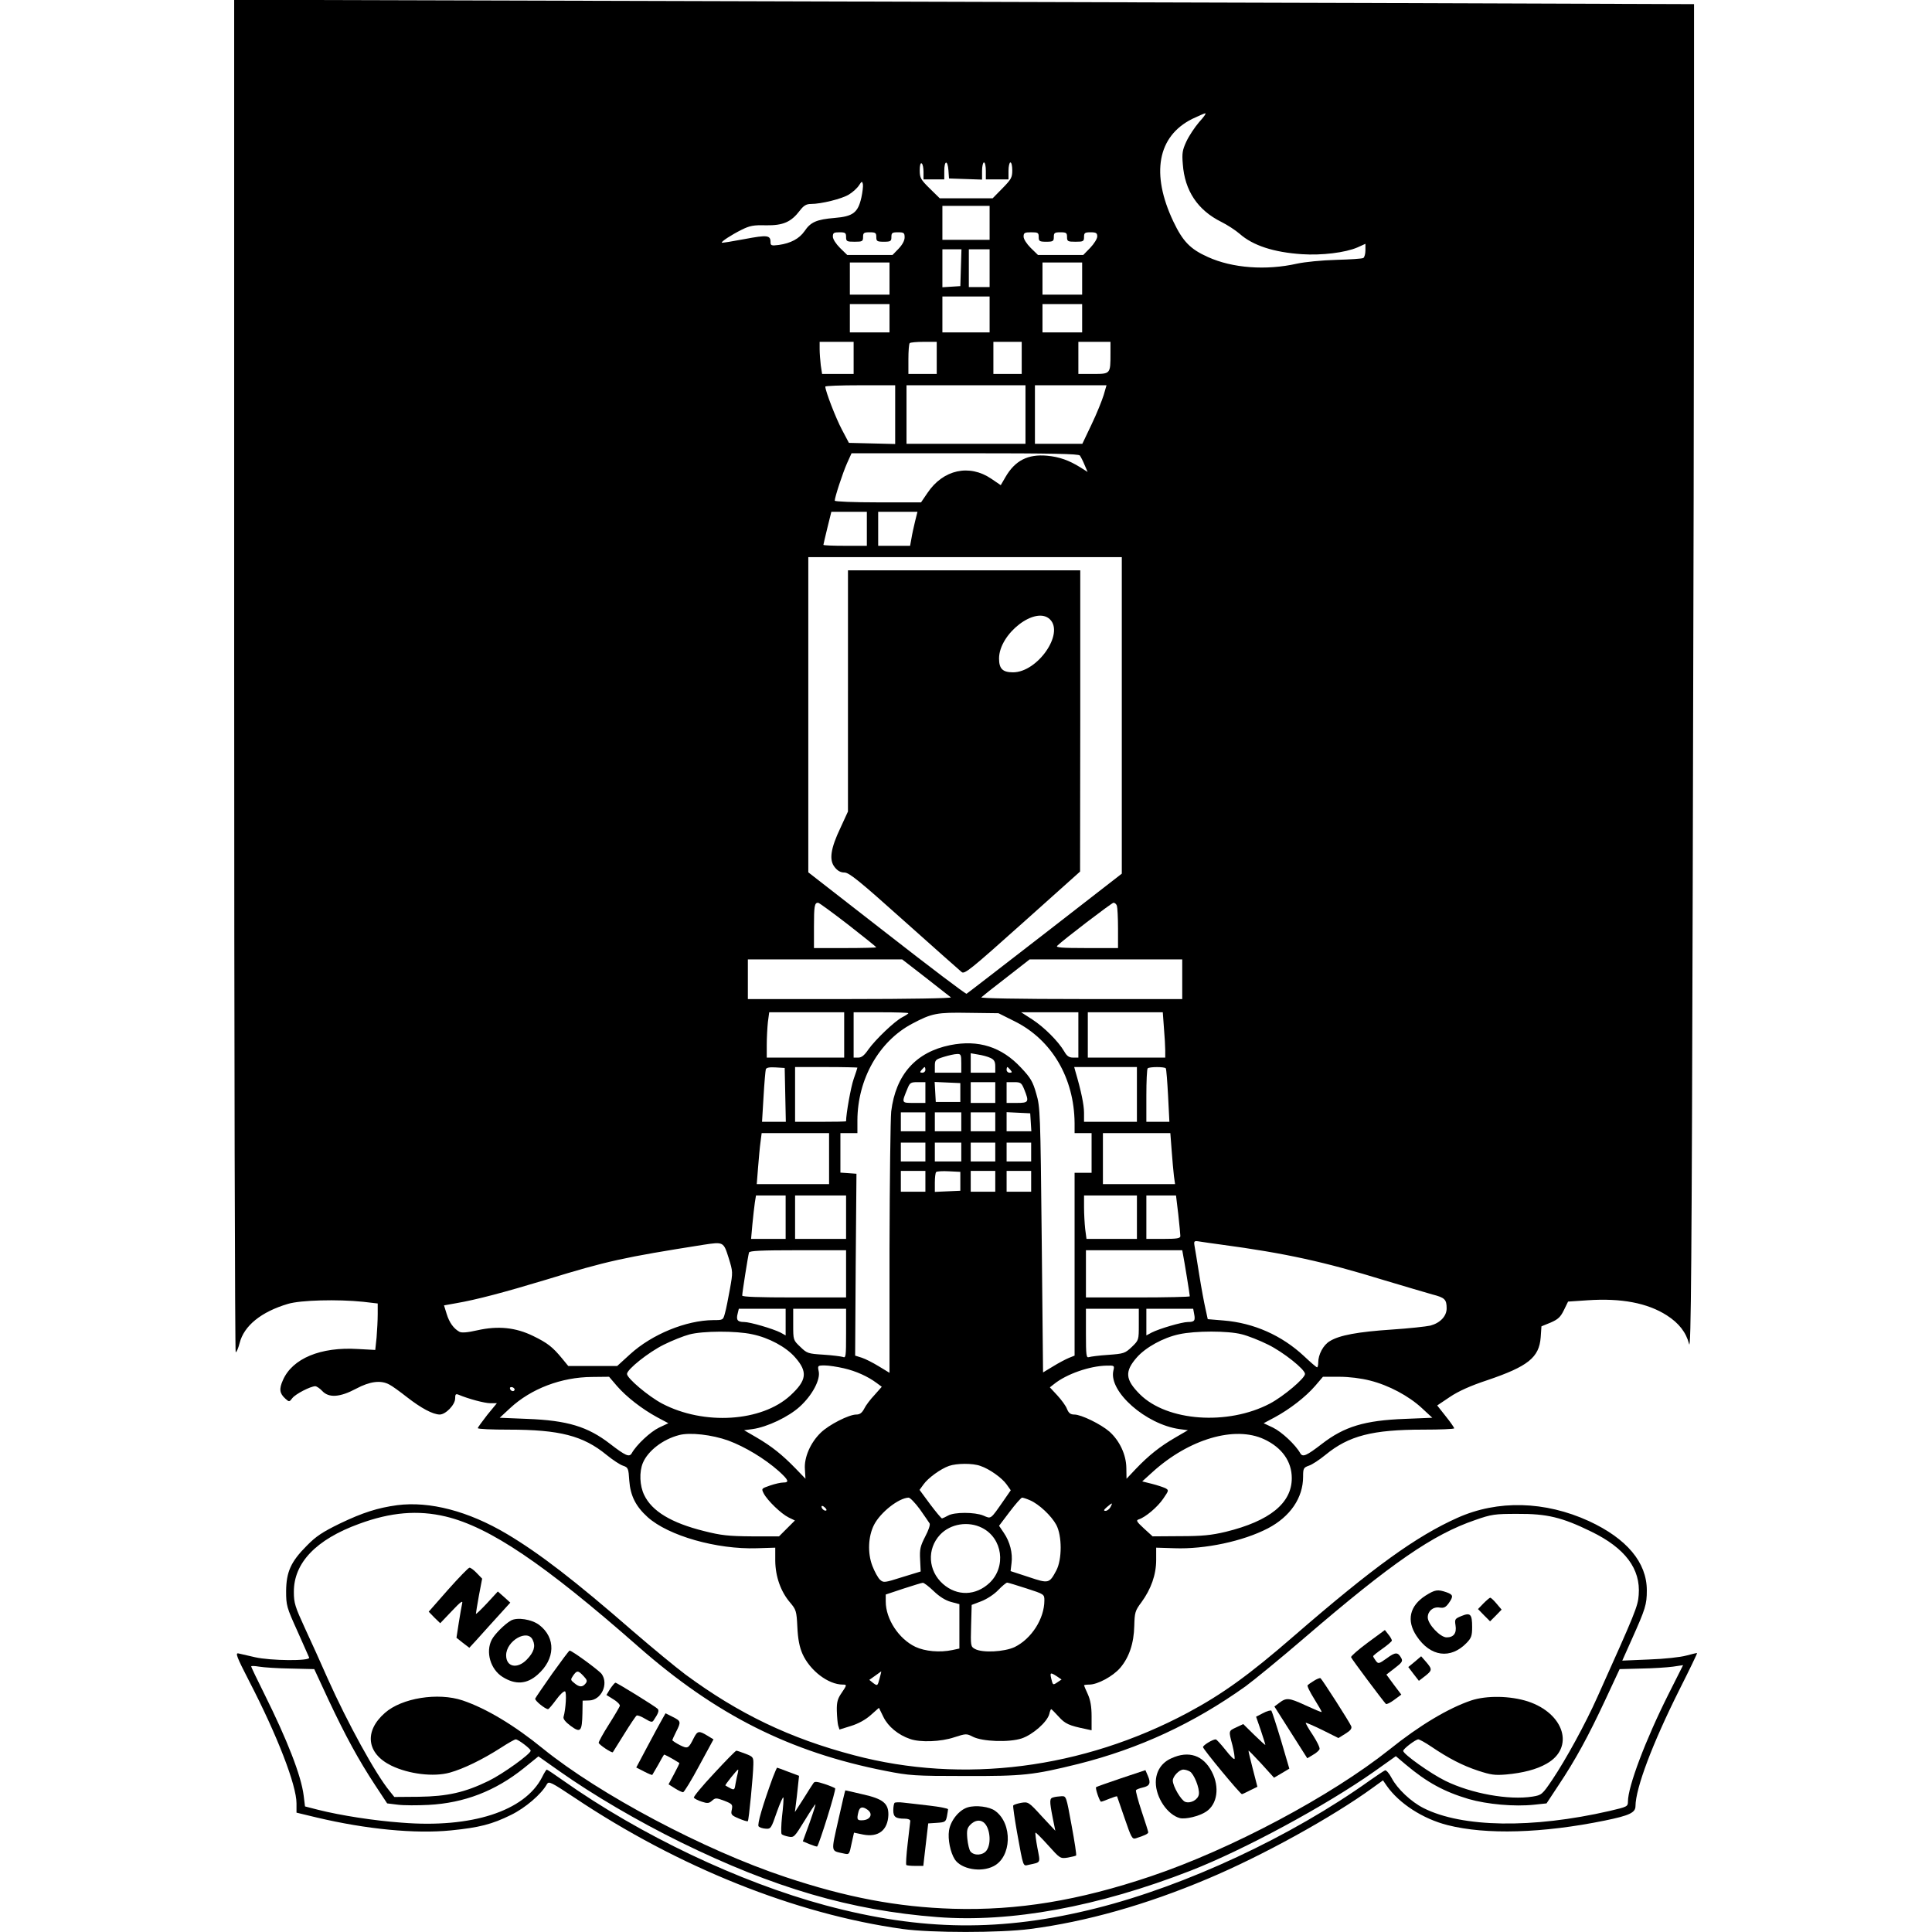 <?xml version="1.0" standalone="no"?>
<!DOCTYPE svg PUBLIC "-//W3C//DTD SVG 20010904//EN"
 "http://www.w3.org/TR/2001/REC-SVG-20010904/DTD/svg10.dtd">
<svg version="1.0" xmlns="http://www.w3.org/2000/svg"
 width="1023pt" height="1023pt" viewBox="0 0 1023 1023"
 preserveAspectRatio="xMidYMid meet">
<g transform="translate(0,1023) scale(0.1,-0.1)"
fill="#000000" stroke="none">
<path d="M1240 6651 c0 -1970 4 -3581 8 -3581 5 0 14 22 21 49 23 91 114 165
256 207 67 20 262 25 398 11 l77 -9 0 -56 c0 -32 -3 -87 -6 -124 l-7 -66 -93
5 c-196 12 -346 -50 -396 -165 -21 -47 -18 -70 13 -98 20 -18 21 -18 37 3 17
22 95 62 121 63 7 0 24 -11 37 -25 35 -38 94 -34 180 12 73 39 131 46 175 22
13 -6 56 -37 94 -67 76 -59 136 -91 173 -92 32 0 82 52 82 85 0 22 3 26 18 20
52 -22 138 -45 168 -45 l35 0 -51 -62 c-27 -35 -50 -66 -50 -70 0 -5 74 -8
164 -8 269 0 394 -32 518 -134 32 -26 71 -52 87 -57 27 -9 29 -14 33 -79 6
-80 34 -136 97 -193 110 -99 366 -172 579 -165 l97 3 0 -70 c1 -83 29 -163 79
-221 31 -37 34 -44 38 -129 3 -64 11 -105 27 -142 39 -88 136 -163 214 -163
22 0 22 -2 -8 -46 -20 -29 -25 -48 -24 -93 1 -31 4 -66 7 -77 l7 -22 61 19
c39 12 77 33 104 57 l44 39 24 -49 c25 -51 79 -95 141 -116 54 -19 163 -15
234 9 62 20 65 20 98 3 51 -26 192 -31 259 -9 59 20 135 87 146 129 3 14 8 26
10 26 2 0 20 -18 40 -40 34 -38 55 -47 142 -65 l32 -7 0 74 c0 51 -6 86 -20
117 -11 24 -20 45 -20 47 0 2 12 4 28 4 44 0 125 44 163 88 48 56 73 131 75
223 2 70 4 80 38 125 51 70 78 146 78 224 l0 65 97 -3 c161 -6 363 37 494 105
119 62 187 162 187 274 0 43 2 48 30 58 17 5 56 31 88 57 124 102 249 134 518
134 90 0 164 3 164 7 0 4 -20 33 -45 64 l-45 57 67 45 c46 31 111 60 199 89
215 73 274 120 282 227 l4 58 49 20 c39 17 52 29 70 66 l22 45 104 7 c177 12
316 -14 419 -80 64 -41 102 -90 118 -152 10 -39 14 438 19 2416 4 1355 7 2963
7 3571 l0 1108 -1712 6 c-942 3 -2682 8 -3865 11 l-2153 6 0 -3580z m5109
2932 c-23 -27 -53 -72 -67 -102 -21 -45 -24 -63 -19 -120 10 -141 79 -244 204
-306 32 -16 75 -44 97 -63 70 -62 180 -98 330 -108 104 -7 229 8 294 36 l42
19 0 -34 c0 -19 -5 -37 -11 -41 -6 -4 -71 -8 -144 -10 -76 -2 -165 -11 -207
-20 -164 -37 -342 -24 -472 35 -94 42 -133 83 -183 188 -120 253 -84 451 99
543 34 16 65 30 70 30 6 0 -9 -21 -33 -47z m-1459 -264 l0 -39 55 0 55 0 0 45
c0 57 18 59 22 3 l3 -43 88 -3 87 -3 0 46 c0 25 5 45 10 45 6 0 10 -20 10 -45
l0 -45 60 0 60 0 0 45 c0 25 5 45 10 45 6 0 10 -19 10 -42 0 -38 -6 -48 -52
-95 l-52 -53 -140 0 -140 0 -53 52 c-48 47 -53 57 -53 96 0 26 4 41 10 37 6
-3 10 -24 10 -46z m-329 -135 c-18 -80 -44 -100 -142 -108 -95 -8 -127 -22
-159 -70 -28 -40 -73 -64 -136 -73 -39 -5 -44 -3 -44 14 0 38 -16 40 -138 17
-64 -12 -118 -21 -120 -19 -5 5 50 41 104 68 44 22 64 26 131 24 90 -1 132 17
179 79 20 26 34 34 58 34 54 0 164 27 201 50 20 12 44 34 53 48 15 23 17 24
21 7 2 -11 -2 -43 -8 -71z m679 -134 l0 -90 -125 0 -125 0 0 90 0 90 125 0
125 0 0 -90z m-760 -75 c0 -23 4 -25 45 -25 41 0 45 2 45 25 0 22 4 25 35 25
31 0 35 -3 35 -25 0 -22 4 -25 40 -25 36 0 40 3 40 25 0 22 4 25 35 25 31 0
35 -3 35 -27 0 -17 -12 -39 -32 -60 l-32 -33 -120 0 -120 0 -38 37 c-22 22
-38 47 -38 60 0 20 5 23 35 23 31 0 35 -3 35 -25z m1020 0 c0 -22 4 -25 40
-25 36 0 40 3 40 25 0 22 4 25 35 25 31 0 35 -3 35 -25 0 -23 4 -25 45 -25 41
0 45 2 45 25 0 22 4 25 35 25 29 0 35 -4 35 -22 0 -12 -17 -39 -37 -60 l-37
-38 -120 0 -120 0 -38 37 c-22 22 -38 47 -38 60 0 20 5 23 40 23 36 0 40 -2
40 -25z m-412 -162 l-3 -98 -47 -3 -48 -3 0 100 0 101 50 0 51 0 -3 -97z m152
-3 l0 -100 -55 0 -55 0 0 100 0 100 55 0 55 0 0 -100z m-530 -55 l0 -85 -105
0 -105 0 0 85 0 85 105 0 105 0 0 -85z m1020 0 l0 -85 -105 0 -105 0 0 85 0
85 105 0 105 0 0 -85z m-490 -190 l0 -95 -125 0 -125 0 0 95 0 95 125 0 125 0
0 -95z m-530 -20 l0 -75 -105 0 -105 0 0 75 0 75 105 0 105 0 0 -75z m1020 0
l0 -75 -105 0 -105 0 0 75 0 75 105 0 105 0 0 -75z m-1210 -210 l0 -85 -84 0
-83 0 -7 46 c-3 26 -6 64 -6 85 l0 39 90 0 90 0 0 -85z m440 0 l0 -85 -75 0
-75 0 0 78 c0 43 3 82 7 85 3 4 37 7 75 7 l68 0 0 -85z m450 0 l0 -85 -75 0
-75 0 0 85 0 85 75 0 75 0 0 -85z m470 23 c0 -108 0 -108 -91 -108 l-79 0 0
85 0 85 85 0 85 0 0 -62z m-1140 -323 l0 -156 -122 3 -123 3 -37 70 c-32 60
-88 205 -88 228 0 4 83 7 185 7 l185 0 0 -155z m690 0 l0 -155 -315 0 -315 0
0 155 0 155 315 0 315 0 0 -155z m414 103 c-9 -29 -37 -99 -64 -155 l-49 -103
-125 0 -126 0 0 155 0 155 189 0 190 0 -15 -52z m-126 -320 c5 -7 17 -30 25
-50 l16 -37 -38 24 c-61 38 -112 56 -177 62 -101 9 -169 -25 -220 -113 l-25
-43 -50 34 c-116 79 -255 49 -338 -75 l-34 -50 -229 0 c-127 0 -228 4 -228 9
0 18 42 146 65 198 l24 53 599 0 c468 0 602 -3 610 -12z m-1128 -388 l0 -90
-115 0 c-63 0 -115 2 -115 5 0 3 10 44 21 90 l21 85 94 0 94 0 0 -90z m255 38
c-7 -29 -16 -70 -19 -90 l-7 -38 -84 0 -85 0 0 90 0 90 104 0 104 0 -13 -52z
m1095 -1026 l0 -838 -407 -316 c-225 -174 -411 -318 -415 -320 -5 -2 -195 142
-423 320 l-415 323 0 834 0 835 830 0 830 0 0 -838z m-1449 -1108 c82 -64 149
-118 149 -120 0 -2 -74 -4 -165 -4 l-165 0 0 113 c0 110 3 127 22 127 5 0 76
-52 159 -116z m1423 100 c3 -9 6 -63 6 -120 l0 -104 -167 0 c-133 0 -164 3
-155 12 31 31 288 227 298 228 7 0 15 -7 18 -16z m-1013 -380 c68 -53 128
-101 134 -105 5 -5 -226 -9 -533 -9 l-542 0 0 105 0 105 408 0 409 0 124 -96z
m1359 -9 l0 -105 -537 0 c-328 0 -533 4 -527 9 5 5 65 53 133 105 l123 96 404
0 404 0 0 -105z m-1790 -295 l0 -120 -205 0 -205 0 0 68 c0 37 3 91 6 120 l7
52 198 0 199 0 0 -120z m340 115 c0 -2 -14 -12 -32 -21 -42 -22 -142 -118
-180 -171 -21 -31 -36 -43 -53 -43 l-25 0 0 120 0 120 145 0 c80 0 145 -2 145
-5z m561 -42 c198 -98 317 -300 319 -540 l0 -53 45 0 45 0 0 -105 0 -105 -45
0 -45 0 0 -484 0 -484 -30 -12 c-17 -7 -55 -27 -84 -45 l-53 -32 -7 701 c-7
676 -8 704 -29 775 -18 64 -30 84 -80 137 -103 111 -226 150 -376 120 -182
-37 -288 -156 -312 -351 -4 -38 -8 -366 -9 -727 l0 -657 -56 34 c-31 19 -72
40 -91 46 l-35 11 3 482 4 481 -42 3 -43 3 0 105 0 104 45 0 45 0 0 68 c1 218
114 418 289 511 106 56 130 61 302 58 l156 -2 84 -42z m339 -73 l0 -120 -28 0
c-21 0 -33 8 -47 33 -31 53 -106 128 -169 169 l-59 38 151 0 152 0 0 -120z
m453 38 c4 -46 7 -100 7 -120 l0 -38 -205 0 -205 0 0 120 0 120 199 0 198 0 6
-82z m-1073 -188 l0 -50 -70 0 -70 0 0 35 c0 32 3 35 48 49 26 8 57 15 70 15
20 1 22 -4 22 -49z m155 28 c19 -9 25 -19 25 -45 l0 -33 -65 0 -65 0 0 51 0
52 40 -7 c21 -3 51 -11 65 -18z m-1087 -195 l3 -143 -63 0 -63 0 8 133 c4 72
10 138 12 145 3 9 20 12 52 10 l48 -3 3 -142z m382 144 c0 -2 -9 -30 -20 -61
-15 -43 -40 -184 -40 -223 0 -2 -61 -3 -135 -3 l-135 0 0 145 0 145 165 0 c91
0 165 -2 165 -3z m360 -12 c0 -8 -7 -15 -16 -15 -14 0 -14 3 -4 15 7 8 14 15
16 15 2 0 4 -7 4 -15z m450 0 c10 -12 10 -15 -4 -15 -9 0 -16 7 -16 15 0 8 2
15 4 15 2 0 9 -7 16 -15z m670 -130 l0 -145 -140 0 -140 0 0 48 c0 41 -15 115
-46 220 l-6 22 166 0 166 0 0 -145z m153 138 c3 -5 8 -70 12 -145 l7 -138 -61
0 -61 0 0 138 c0 76 3 142 7 145 9 9 91 9 96 0z m-1273 -128 l0 -55 -61 0
c-67 0 -66 -2 -33 78 12 29 17 32 53 32 l41 0 0 -55z m185 0 l0 -50 -65 0 -65
0 -3 53 -3 53 68 -3 68 -3 0 -50z m185 0 l0 -55 -65 0 -65 0 0 55 0 55 65 0
65 0 0 -55z m154 15 c26 -65 23 -70 -39 -70 l-55 0 0 55 0 55 39 0 c36 0 40
-3 55 -40z m-524 -170 l0 -50 -65 0 -65 0 0 50 0 50 65 0 65 0 0 -50z m190 0
l0 -50 -70 0 -70 0 0 50 0 50 70 0 70 0 0 -50z m180 0 l0 -50 -65 0 -65 0 0
50 0 50 65 0 65 0 0 -50z m188 -2 l3 -48 -65 0 -66 0 0 50 0 51 63 -3 62 -3 3
-47z m-1068 -193 l0 -135 -191 0 -192 0 7 88 c4 48 9 108 13 135 l6 47 178 0
179 0 0 -135z m1814 43 c4 -51 9 -112 12 -135 l6 -43 -191 0 -191 0 0 135 0
135 179 0 178 0 7 -92z m-1304 -8 l0 -50 -65 0 -65 0 0 50 0 50 65 0 65 0 0
-50z m190 0 l0 -50 -70 0 -70 0 0 50 0 50 70 0 70 0 0 -50z m180 0 l0 -50 -65
0 -65 0 0 50 0 50 65 0 65 0 0 -50z m190 0 l0 -50 -65 0 -65 0 0 50 0 50 65 0
65 0 0 -50z m-560 -155 l0 -55 -65 0 -65 0 0 55 0 55 65 0 65 0 0 -55z m185 0
l0 -50 -67 -3 -68 -3 0 49 c0 27 3 52 7 56 4 4 34 6 68 4 l60 -3 0 -50z m185
0 l0 -55 -65 0 -65 0 0 55 0 55 65 0 65 0 0 -55z m190 0 l0 -55 -65 0 -65 0 0
55 0 55 65 0 65 0 0 -55z m-1300 -190 l0 -115 -91 0 -92 0 7 78 c4 42 10 94
13 115 l6 37 78 0 79 0 0 -115z m320 0 l0 -115 -135 0 -135 0 0 115 0 115 135
0 135 0 0 -115z m1540 0 l0 -115 -134 0 -133 0 -7 53 c-3 28 -6 80 -6 115 l0
62 140 0 140 0 0 -115z m219 15 c6 -56 11 -107 11 -115 0 -12 -18 -15 -90 -15
l-90 0 0 115 0 115 79 0 78 0 12 -100z m226 -160 c342 -46 547 -91 865 -189
107 -32 222 -66 254 -75 66 -17 76 -26 76 -74 0 -41 -34 -77 -86 -91 -22 -5
-113 -15 -204 -21 -180 -12 -278 -30 -328 -61 -35 -20 -62 -71 -62 -114 0 -14
-3 -25 -6 -25 -4 0 -35 27 -70 60 -117 109 -265 175 -425 188 l-84 7 -12 55
c-7 30 -22 111 -33 180 -11 69 -22 138 -25 153 -4 26 -3 28 28 23 17 -3 68
-10 112 -16z m-2607 -70 c23 -74 23 -76 7 -165 -9 -49 -20 -107 -26 -127 -10
-38 -10 -38 -62 -38 -144 -1 -325 -75 -441 -181 l-68 -62 -129 0 -130 0 -32
39 c-51 62 -78 83 -154 120 -92 45 -185 55 -296 30 -52 -12 -82 -14 -94 -8
-31 17 -54 49 -68 95 l-14 45 67 12 c104 18 249 56 477 125 319 98 406 117
830 184 106 16 106 16 133 -69z m622 -85 l0 -125 -275 0 c-185 0 -275 3 -275
10 0 15 31 212 36 228 3 9 63 12 259 12 l255 0 0 -125z m1784 103 c6 -29 36
-213 36 -222 0 -3 -124 -6 -275 -6 l-275 0 0 125 0 125 255 0 255 0 4 -22z
m-2104 -358 l0 -71 -27 15 c-42 21 -162 56 -193 56 -35 0 -43 11 -34 45 l6 25
124 0 124 0 0 -70z m320 -61 c0 -121 -1 -131 -17 -124 -10 3 -56 9 -103 12
-81 5 -87 7 -122 41 -38 36 -38 36 -38 119 l0 83 140 0 140 0 0 -131z m1550
48 c0 -83 0 -83 -37 -119 -36 -34 -43 -36 -125 -42 -47 -3 -93 -9 -102 -12
-14 -5 -16 9 -16 125 l0 131 140 0 140 0 0 -83z m293 56 c7 -36 2 -43 -33 -43
-31 0 -151 -35 -192 -56 l-28 -15 0 71 0 70 124 0 124 0 5 -27z m-2340 -108
c88 -18 179 -67 227 -122 68 -77 62 -122 -25 -202 -152 -140 -458 -159 -679
-43 -72 38 -186 134 -186 157 0 24 114 115 195 155 44 22 105 46 135 54 71 19
247 20 333 1z m2592 0 c33 -8 96 -33 140 -55 81 -40 195 -131 195 -155 0 -23
-114 -119 -186 -157 -223 -117 -544 -94 -688 49 -78 78 -82 121 -16 196 47 53
139 104 223 122 86 19 259 19 332 0z m-2107 -180 c65 -15 127 -43 174 -78 l27
-20 -38 -43 c-22 -23 -47 -56 -55 -73 -12 -23 -24 -31 -42 -31 -39 0 -145 -54
-188 -96 -55 -53 -89 -132 -84 -194 l3 -50 -52 54 c-72 74 -126 117 -206 164
l-67 39 45 6 c78 11 191 65 250 119 66 60 110 143 100 187 -6 30 -6 31 32 31
21 0 66 -7 101 -15z m1427 -14 c-24 -110 172 -283 350 -308 l45 -6 -67 -39
c-81 -47 -140 -94 -208 -165 l-50 -53 -1 58 c-1 70 -36 144 -90 192 -45 39
-149 90 -185 90 -20 0 -30 7 -39 29 -6 17 -30 49 -51 72 l-40 43 23 18 c66 53
188 95 276 97 43 1 44 1 37 -28z m-2629 -79 c51 -59 134 -123 213 -166 l60
-32 -49 -23 c-46 -22 -120 -91 -145 -136 -13 -22 -32 -14 -115 50 -118 91
-225 124 -439 132 l-145 6 55 51 c111 103 271 164 434 165 l90 1 41 -48z
m3988 28 c100 -25 206 -82 275 -146 l55 -51 -145 -6 c-214 -8 -321 -41 -439
-132 -83 -64 -102 -72 -115 -50 -25 45 -99 114 -145 136 l-49 23 60 32 c79 43
162 107 213 166 l41 48 86 0 c53 0 116 -8 163 -20z m-4530 -51 c-6 -11 -24 -2
-24 11 0 5 7 7 15 4 8 -4 12 -10 9 -15z m1133 -267 c88 -33 190 -94 266 -161
53 -48 58 -61 24 -61 -13 0 -44 -7 -70 -16 -46 -16 -46 -16 -33 -42 20 -38 93
-108 132 -127 l33 -16 -42 -42 -42 -42 -145 0 c-123 1 -161 5 -252 28 -173 43
-276 105 -317 191 -24 49 -27 122 -7 170 27 64 106 125 191 147 58 16 176 2
262 -29z m2837 7 c94 -44 146 -117 146 -206 0 -132 -117 -227 -350 -284 -76
-18 -124 -23 -241 -23 l-146 -1 -46 42 c-39 36 -43 43 -27 48 35 11 99 65 129
109 30 44 31 45 12 56 -11 5 -43 16 -71 23 l-52 13 54 49 c194 176 437 247
592 174z m-1503 -141 c48 -16 114 -63 139 -98 l22 -31 -36 -52 c-73 -105 -67
-100 -109 -82 -46 19 -154 19 -187 0 -14 -8 -28 -14 -32 -15 -4 0 -32 34 -63
75 l-56 76 21 29 c24 34 90 82 135 98 41 14 125 15 166 0z m-320 -230 c24 -34
47 -68 51 -74 5 -7 -6 -38 -23 -70 -26 -51 -30 -67 -27 -122 l3 -63 -98 -30
c-94 -30 -99 -30 -117 -14 -11 10 -29 43 -41 74 -26 68 -22 156 9 217 34 66
130 142 183 144 8 0 35 -28 60 -62z m583 48 c47 -20 113 -82 139 -130 31 -58
31 -184 0 -242 -37 -69 -40 -70 -147 -34 l-95 31 5 42 c7 52 -8 113 -41 161
l-25 37 56 74 c31 41 61 75 66 75 5 0 24 -6 42 -14z m426 -36 c-6 -11 -18 -20
-26 -20 -12 0 -10 5 7 20 30 25 32 25 19 0z m-1504 -17 c-7 -7 -26 7 -26 19 0
6 6 6 15 -2 9 -7 13 -15 11 -17z m824 -93 c109 -55 129 -206 40 -291 -73 -69
-172 -72 -247 -6 -79 70 -86 185 -15 261 55 58 149 73 222 36z m-256 -335 c30
-29 62 -49 91 -57 l45 -12 0 -118 0 -117 -37 -8 c-67 -14 -145 -7 -196 17 -88
42 -157 147 -157 240 l0 37 93 31 c50 16 97 31 103 31 6 1 32 -19 58 -44z
m492 14 c93 -30 94 -31 94 -63 0 -97 -68 -203 -157 -247 -55 -26 -172 -32
-211 -10 -22 12 -23 16 -20 123 l3 110 50 19 c29 11 68 36 90 59 21 22 43 40
48 40 4 0 51 -14 103 -31z m-779 -478 c-10 -38 -11 -39 -33 -23 l-21 17 31 22
c17 12 31 22 32 23 1 0 -3 -18 -9 -39z m939 13 l25 -17 -21 -14 c-25 -17 -25
-17 -34 20 -7 31 -4 33 30 11z"/>
<path d="M4490 6571 l0 -638 -40 -87 c-52 -109 -61 -170 -30 -208 15 -19 31
-28 51 -28 25 0 78 -43 317 -257 158 -141 295 -263 304 -270 15 -13 47 13 322
259 l305 273 1 798 0 797 -615 0 -615 0 0 -639z m1070 379 c76 -76 -67 -280
-196 -280 -55 0 -74 19 -74 73 0 132 195 282 270 207z"/>
<path d="M2103 2260 c-103 -14 -182 -39 -303 -97 -92 -45 -126 -67 -175 -117
-85 -85 -109 -139 -110 -241 0 -76 3 -86 59 -210 32 -71 60 -136 63 -142 7
-19 -204 -17 -287 2 -36 8 -75 17 -87 20 -18 4 -11 -16 57 -148 149 -288 250
-550 250 -646 l0 -49 108 -26 c262 -62 521 -87 710 -68 149 15 217 32 318 82
76 37 161 110 190 163 10 17 23 10 145 -71 553 -370 1172 -617 1738 -696 151
-21 515 -21 676 0 294 38 614 128 940 266 288 121 661 327 874 482 l54 39 20
-29 c65 -93 191 -175 322 -208 204 -52 504 -43 832 24 132 27 163 42 163 77 1
95 89 329 231 613 54 107 97 196 95 197 -1 1 -26 -5 -56 -13 -32 -9 -115 -18
-198 -21 l-142 -6 51 114 c72 161 79 183 79 258 0 148 -106 274 -307 367 -232
106 -482 113 -696 17 -217 -97 -445 -261 -866 -626 -237 -206 -379 -308 -562
-406 -556 -297 -1189 -378 -1767 -225 -339 89 -610 219 -892 427 -52 39 -178
143 -280 231 -303 264 -492 410 -665 513 -205 122 -410 175 -582 153z m257
-60 c233 -56 522 -251 1020 -689 412 -362 804 -559 1309 -658 127 -25 154 -27
421 -27 309 -1 361 5 600 64 322 81 609 214 884 410 44 32 187 149 316 260
460 395 678 545 900 621 88 31 105 33 225 33 156 1 236 -18 391 -94 179 -87
262 -197 251 -335 -4 -60 -17 -92 -218 -539 -63 -142 -169 -335 -239 -439 -54
-80 -57 -82 -105 -90 -126 -20 -324 16 -461 83 -78 38 -224 142 -224 159 0 11
66 61 80 61 6 0 37 -17 68 -38 93 -63 167 -101 249 -128 67 -22 88 -25 148
-20 89 8 162 27 214 57 150 84 95 266 -99 330 -94 30 -218 32 -300 5 -121 -41
-274 -132 -433 -260 -309 -246 -838 -528 -1263 -671 -383 -129 -705 -182
-1048 -172 -293 9 -564 60 -887 168 -431 143 -985 438 -1284 680 -152 124
-301 213 -425 255 -131 44 -323 13 -412 -66 -111 -97 -97 -215 34 -279 93 -45
224 -61 310 -37 72 20 173 69 271 132 37 24 72 44 78 44 13 0 79 -50 79 -60 0
-17 -147 -123 -223 -160 -125 -61 -218 -82 -370 -84 l-129 -1 -24 30 c-76 92
-224 363 -328 595 -35 80 -90 201 -122 270 -51 111 -58 132 -58 190 -1 154
117 278 345 361 168 62 312 74 459 39z m-820 -805 l124 -3 76 -164 c90 -191
158 -316 246 -450 l64 -97 57 -7 c31 -4 104 -4 162 -1 189 10 353 73 504 194
l78 63 112 -79 c177 -125 414 -264 642 -376 491 -241 901 -361 1358 -396 390
-30 849 54 1342 246 282 110 715 344 972 525 l114 81 52 -44 c113 -95 203
-144 334 -183 98 -28 241 -41 346 -30 l66 7 64 97 c88 132 156 256 247 451
l76 163 114 3 c63 1 139 6 168 10 l54 8 -77 -153 c-122 -243 -215 -490 -215
-569 0 -27 -4 -28 -97 -50 -409 -94 -781 -88 -985 15 -66 33 -139 102 -169
159 -13 25 -29 43 -35 41 -7 -3 -43 -27 -80 -53 -417 -298 -975 -558 -1449
-677 -500 -126 -926 -121 -1433 15 -457 123 -981 372 -1390 661 -45 32 -84 58
-87 58 -2 0 -14 -18 -25 -41 -92 -179 -373 -270 -743 -240 -150 11 -322 38
-442 68 l-70 18 -7 57 c-13 106 -87 295 -209 540 -38 76 -69 141 -69 144 0 4
19 3 43 -1 23 -4 98 -9 167 -10z"/>
<path d="M2372 1812 l-102 -116 30 -31 31 -30 61 64 c47 50 60 59 55 40 -3
-13 -11 -59 -18 -103 l-12 -78 34 -27 c18 -14 34 -26 34 -26 1 0 50 54 109
120 l108 119 -33 30 -33 29 -58 -63 c-32 -34 -58 -59 -58 -55 0 4 7 47 16 97
l17 89 -29 30 c-15 16 -33 29 -38 28 -6 0 -57 -53 -114 -117z"/>
<path d="M7548 1781 c-84 -54 -102 -132 -47 -214 73 -110 180 -124 265 -36 25
26 29 38 29 84 0 68 -9 78 -57 58 -34 -14 -36 -17 -31 -49 7 -42 -10 -64 -47
-64 -34 0 -100 70 -100 106 0 33 28 57 62 52 23 -4 33 1 49 23 26 37 24 45
-12 58 -47 16 -60 14 -111 -18z"/>
<path d="M7855 1740 l-29 -30 32 -33 32 -32 31 31 30 31 -26 31 c-15 18 -30
32 -34 32 -4 0 -20 -14 -36 -30z"/>
<path d="M2705 1649 c-33 -19 -86 -72 -101 -101 -34 -65 -7 -158 58 -198 68
-42 127 -38 184 12 95 83 98 196 9 264 -40 30 -117 42 -150 23z m116 -103 c16
-33 6 -65 -32 -104 -50 -51 -109 -39 -109 23 0 77 114 142 141 81z"/>
<path d="M7242 1532 c-50 -37 -90 -72 -88 -77 3 -10 168 -230 184 -247 4 -4
24 6 44 21 l38 28 -40 53 -39 53 44 34 c38 29 44 37 35 53 -18 33 -31 33 -76
0 -43 -31 -46 -31 -59 -14 -8 11 -14 21 -14 24 -1 3 22 21 49 40 27 19 50 39
50 43 0 5 -8 20 -19 33 l-18 23 -91 -67z"/>
<path d="M2924 1368 c-47 -67 -88 -127 -90 -132 -4 -10 53 -56 68 -56 4 0 23
23 43 50 20 28 41 47 47 44 9 -6 4 -93 -8 -135 -3 -11 10 -27 38 -48 52 -38
60 -30 62 68 l1 66 34 1 c64 1 105 86 67 140 -14 19 -157 124 -170 124 -3 0
-44 -55 -92 -122z m166 -13 c19 -20 21 -27 10 -40 -16 -20 -33 -19 -59 3 -20
16 -21 18 -6 40 20 28 26 28 55 -3z"/>
<path d="M7491 1431 l-34 -28 28 -37 28 -36 30 23 c41 32 42 37 10 75 l-28 32
-34 -29z"/>
<path d="M6957 1330 c-15 -9 -30 -20 -33 -23 -4 -4 12 -36 35 -73 23 -37 41
-68 39 -69 -2 -2 -41 15 -87 36 -87 40 -100 41 -139 11 l-24 -18 87 -137 87
-137 30 18 c17 9 32 23 35 30 3 7 -13 40 -35 74 -23 34 -40 64 -38 66 2 1 42
-16 89 -39 l84 -42 37 23 c26 16 35 27 31 39 -8 21 -155 250 -163 255 -4 2
-19 -4 -35 -14z"/>
<path d="M3231 1288 l-20 -33 37 -23 c20 -12 36 -28 34 -35 -2 -6 -28 -51 -58
-98 -30 -47 -54 -91 -54 -97 0 -9 70 -56 75 -50 1 2 28 45 60 96 31 50 61 95
66 98 5 3 25 -5 45 -17 30 -18 38 -20 45 -8 26 38 30 52 21 61 -13 13 -215
138 -223 138 -4 0 -16 -15 -28 -32z"/>
<path d="M6688 1159 l-37 -19 25 -72 c13 -39 24 -74 24 -77 0 -3 -26 21 -58
52 l-59 58 -36 -17 c-43 -20 -42 -17 -21 -96 8 -33 13 -65 11 -71 -2 -6 -23
15 -47 46 -25 31 -48 57 -53 57 -16 0 -67 -31 -67 -41 0 -11 197 -249 206
-249 3 0 22 9 43 20 l39 19 -24 93 c-13 51 -24 95 -23 98 0 3 30 -28 68 -69
l67 -74 41 24 40 24 -44 150 c-25 83 -48 153 -51 157 -4 3 -24 -2 -44 -13z"/>
<path d="M3507 1128 c-10 -17 -45 -82 -78 -144 l-60 -113 41 -21 c23 -12 43
-20 44 -18 1 2 15 26 31 53 15 28 29 52 31 54 2 2 40 -18 81 -44 2 -1 -11 -27
-27 -57 l-30 -56 33 -21 c19 -12 39 -21 44 -21 5 0 44 63 85 140 l76 140 -33
20 c-44 27 -52 25 -71 -12 -29 -58 -32 -59 -75 -38 -21 11 -39 23 -39 26 0 2
9 22 20 44 27 53 26 57 -18 79 l-38 19 -17 -30z"/>
<path d="M3781 840 c-62 -66 -110 -124 -107 -129 4 -5 22 -15 42 -21 30 -10
38 -9 54 5 18 16 22 16 65 0 43 -17 45 -20 40 -47 -6 -26 -3 -30 37 -47 24
-10 45 -17 48 -14 5 5 28 239 29 299 1 40 -1 42 -42 58 -23 9 -45 16 -48 16
-4 0 -57 -54 -118 -120z m126 3 c-3 -10 -8 -35 -12 -56 -5 -35 -7 -36 -28 -26
-12 7 -24 13 -26 15 -3 3 61 83 67 84 2 0 1 -8 -1 -17z"/>
<path d="M6203 920 c-53 -23 -83 -70 -83 -128 0 -80 62 -172 128 -189 30 -7
102 10 138 34 60 39 73 130 31 211 -45 88 -123 114 -214 72z m97 -70 c22 -12
53 -89 48 -121 -4 -28 -43 -50 -72 -40 -22 8 -66 83 -66 113 0 22 34 58 56 58
8 0 24 -4 34 -10z"/>
<path d="M4092 818 c-53 -145 -84 -250 -75 -259 6 -6 22 -11 38 -12 26 -2 29
2 58 87 17 48 33 84 35 78 2 -6 -1 -50 -7 -99 -5 -48 -6 -91 -2 -95 3 -4 20
-10 36 -13 29 -6 32 -2 85 84 30 49 56 89 58 87 1 -2 -13 -47 -32 -100 l-35
-96 36 -15 c20 -8 38 -14 40 -12 11 12 102 302 95 308 -4 3 -29 14 -57 23 -40
13 -52 14 -58 4 -5 -7 -29 -44 -53 -83 l-45 -70 5 40 c3 22 8 65 11 96 l6 56
-56 21 c-31 12 -58 22 -60 22 -2 0 -12 -24 -23 -52z"/>
<path d="M5936 814 c-71 -24 -130 -45 -132 -47 -6 -5 19 -77 26 -77 4 0 24 7
45 16 20 8 38 14 40 12 1 -2 19 -54 40 -116 35 -102 40 -112 59 -106 47 15 66
24 66 32 0 4 -16 55 -35 111 -19 57 -32 107 -30 112 3 4 19 10 36 14 37 8 44
23 27 62 l-13 30 -129 -43z"/>
<path d="M4439 593 c-39 -174 -41 -162 27 -177 31 -7 31 -7 43 52 l13 58 48
-10 c81 -16 131 23 134 104 1 61 -28 85 -136 109 -49 12 -91 21 -92 21 -1 0
-18 -71 -37 -157z m155 54 c29 -21 16 -51 -22 -55 -34 -3 -37 3 -26 46 7 25
22 28 48 9z"/>
<path d="M5578 713 c-21 -5 -22 -16 -4 -108 l14 -69 -72 77 c-69 76 -72 77
-109 71 -21 -4 -39 -10 -42 -14 -2 -4 7 -67 20 -141 35 -193 31 -180 63 -173
65 14 61 7 45 90 -8 42 -12 78 -10 80 2 2 32 -28 67 -67 63 -70 64 -71 104
-65 22 4 42 9 44 11 3 2 -8 74 -24 160 -28 153 -28 155 -53 154 -15 -1 -34 -3
-43 -6z"/>
<path d="M4737 684 c-4 -4 -7 -22 -7 -40 0 -35 13 -44 61 -44 17 0 29 -5 29
-12 -1 -7 -7 -61 -14 -121 -7 -59 -10 -110 -7 -112 2 -3 24 -5 47 -5 l43 0 6
53 c3 28 9 79 13 112 l7 60 46 3 c43 3 47 5 53 34 3 17 6 34 6 38 0 4 -44 13
-97 19 -54 6 -116 14 -139 16 -22 3 -43 2 -47 -1z"/>
<path d="M5124 660 c-46 -14 -91 -70 -99 -123 -7 -46 7 -116 31 -153 34 -51
137 -70 204 -36 97 48 103 225 10 293 -30 23 -103 32 -146 19z m82 -78 c35
-23 46 -111 18 -150 -18 -26 -65 -30 -85 -6 -7 8 -14 39 -17 68 -4 45 -1 57
17 75 21 21 47 27 67 13z"/>
</g>
</svg>

